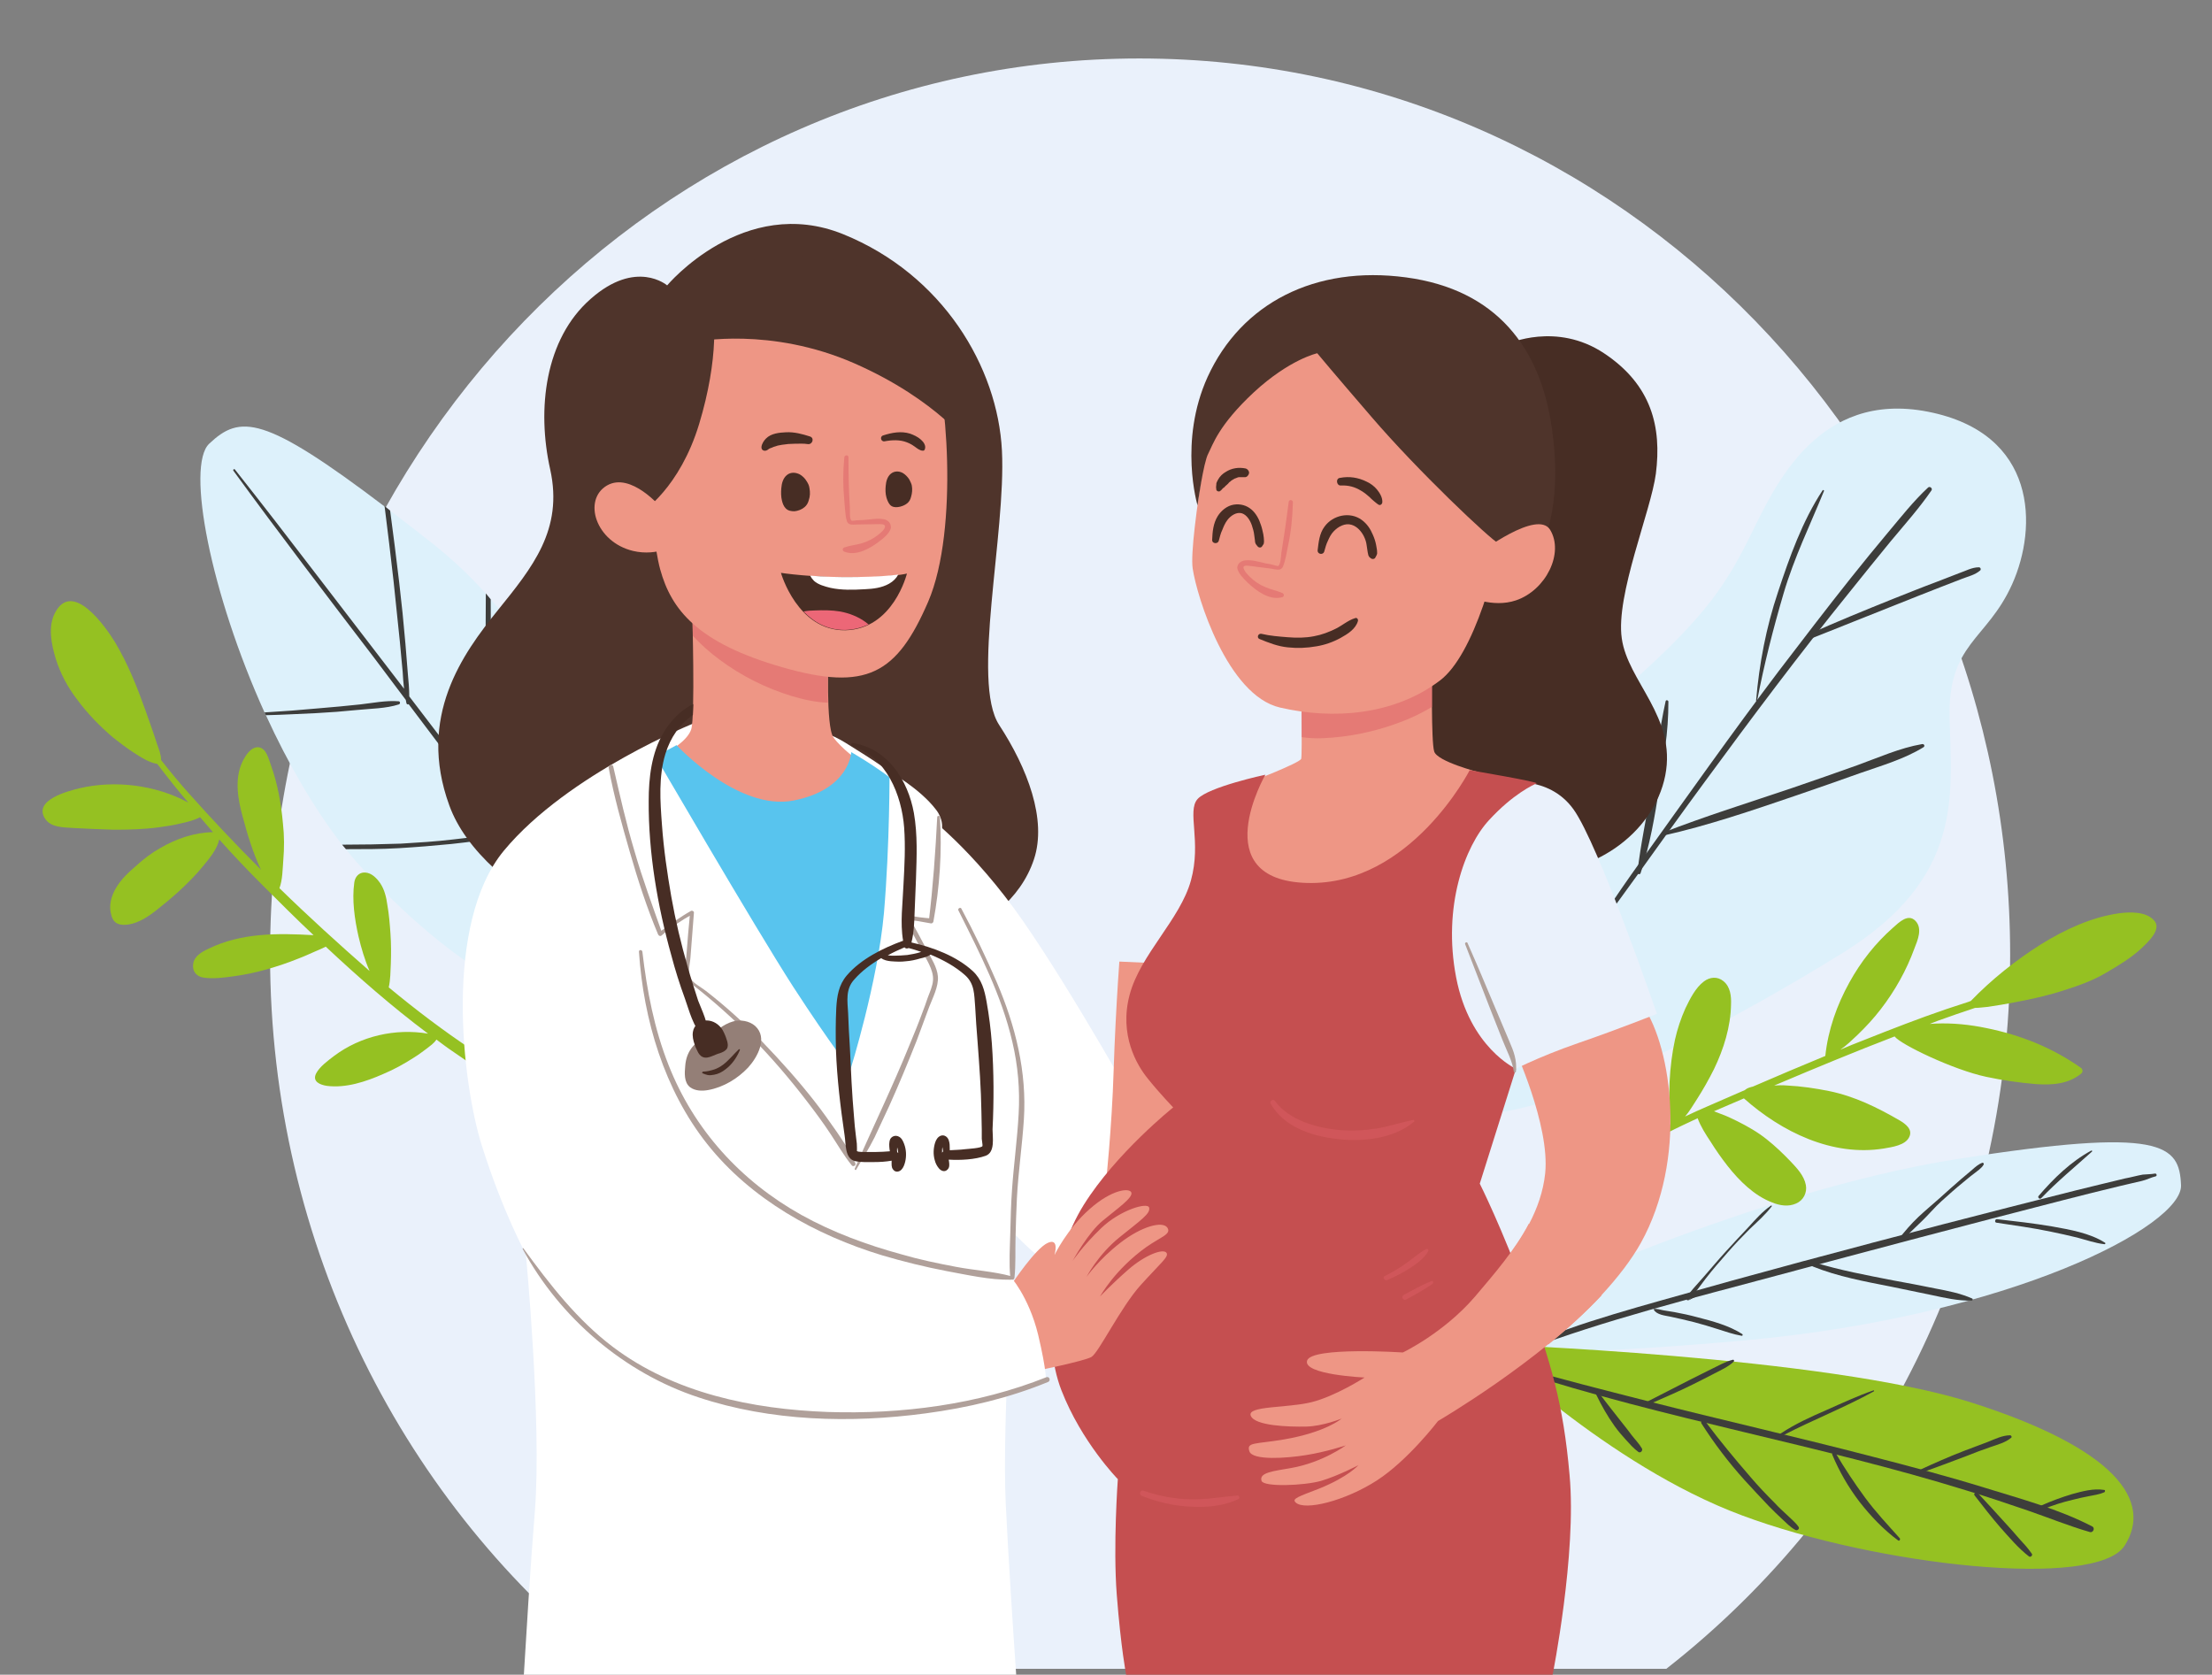<?xml version="1.0" encoding="utf-8"?>
<!-- Generator: Adobe Illustrator 26.0.3, SVG Export Plug-In . SVG Version: 6.00 Build 0)  -->
<svg version="1.1" id="Capa_1" xmlns="http://www.w3.org/2000/svg" xmlns:xlink="http://www.w3.org/1999/xlink" x="0px" y="0px"
	 viewBox="0 0 635.6 481.2" style="enable-background:new 0 0 635.6 481.2;" xml:space="preserve">
<rect x="0" y="0" width="635.6" height="481.2" fill="#808080" stroke="none"/>
<style type="text/css">
	.st0{fill:#EAF1FB;}
	.st1{clip-path:url(#SVGID_00000127011951040635210840000000930692474990845328_);fill:#DDF1FB;}
	.st2{clip-path:url(#SVGID_00000127011951040635210840000000930692474990845328_);fill:#95C122;}
	.st3{clip-path:url(#SVGID_00000127011951040635210840000000930692474990845328_);fill:#3D3D3B;}
	.st4{clip-path:url(#SVGID_00000127011951040635210840000000930692474990845328_);fill:#4F342B;}
	.st5{clip-path:url(#SVGID_00000127011951040635210840000000930692474990845328_);fill:#FFFFFF;}
	.st6{clip-path:url(#SVGID_00000127011951040635210840000000930692474990845328_);fill:#472D24;}
	.st7{clip-path:url(#SVGID_00000127011951040635210840000000930692474990845328_);fill:#EE9685;}
	.st8{opacity:0.49;fill:#DD5F65;}
	.st9{clip-path:url(#SVGID_00000003784120457851378150000006267056723223010725_);fill:#EE9685;}
	.st10{clip-path:url(#SVGID_00000003784120457851378150000006267056723223010725_);fill:#EAF1FB;}
	.st11{clip-path:url(#SVGID_00000003784120457851378150000006267056723223010725_);fill:#FFFFFF;}
	.st12{clip-path:url(#SVGID_00000155848034304289369290000013315759513126060705_);fill:#EE9685;}
	.st13{clip-path:url(#SVGID_00000155848034304289369290000013315759513126060705_);fill:#4F342B;}
	.st14{clip-path:url(#SVGID_00000155848034304289369290000013315759513126060705_);fill:#58C4EE;}
	.st15{clip-path:url(#SVGID_00000155848034304289369290000013315759513126060705_);fill:#C54F50;}
	.st16{clip-path:url(#SVGID_00000155848034304289369290000013315759513126060705_);fill:#FFFFFF;}
	.st17{clip-path:url(#SVGID_00000070811072169830694390000012097889425774223499_);fill:#472D24;}
	.st18{clip-path:url(#SVGID_00000070811072169830694390000012097889425774223499_);fill:#FFFFFF;}
	.st19{clip-path:url(#SVGID_00000070811072169830694390000012097889425774223499_);fill:#EC6777;}
	.st20{clip-path:url(#SVGID_00000168099006438288607480000013892839413361426354_);fill:#B0A09A;}
	.st21{clip-path:url(#SVGID_00000128487209037486077980000010536022429951479686_);fill:#B0A09A;}
	.st22{clip-path:url(#SVGID_00000128487209037486077980000010536022429951479686_);fill:#472D24;}
	.st23{clip-path:url(#SVGID_00000128487209037486077980000010536022429951479686_);fill:#947F77;}
	.st24{clip-path:url(#SVGID_00000128487209037486077980000010536022429951479686_);fill:#FFFFFF;}
</style>
<g id="Capa_1_00000030486944418244303330000009926319303808957836_">
	<path class="st0" d="M176.4,479.5h302.4c60.2-47.1,98.8-121.4,98.8-205.1c0-142.4-111.9-257.6-250.2-257.6S77.6,132.1,77.6,274.4
		C77.6,358.1,116.3,432.7,176.4,479.5z"/>
</g>
<g>
	<defs>
		<rect id="SVGID_1_" x="-200.3" y="-30.1" width="994.5" height="1537"/>
	</defs>
	<clipPath id="SVGID_00000142138155026928520080000015513048852716413324_">
		<use xlink:href="#SVGID_1_"  style="overflow:visible;"/>
	</clipPath>
	<path style="clip-path:url(#SVGID_00000142138155026928520080000015513048852716413324_);fill:#DDF1FB;" d="M435.2,374.7
		c0,0,68.3-32.4,127.3-41.7c59-9.3,63.7-4.1,64.2,7.5c0.6,11.6-48.6,37.6-125,44.6c-76.4,6.9-85.6,1.2-85.6,1.2L435.2,374.7z"/>
	<path style="clip-path:url(#SVGID_00000142138155026928520080000015513048852716413324_);fill:#95C122;" d="M426.5,386.2
		c0,0,98.4,3.5,140,16.8c41.7,13.3,52.1,28.4,44,41.1c-8.1,12.7-71.2,5.8-110-8.7C461.8,421,426.5,386.2,426.5,386.2"/>
	<path style="clip-path:url(#SVGID_00000142138155026928520080000015513048852716413324_);fill:#3D3D3B;" d="M437.9,388.1
		c23.5-8.9,48.1-15,72.3-21.5c27.6-7.4,55.1-14.7,82.8-21.8c5.5-1.4,11-2.8,16.5-4.1c2-0.5,4-0.9,6-1.4c1.3-0.3,2.6-1,3.9-1.3
		c0.5-0.1,0.3-0.9-0.2-0.8c-1.1,0.2-2.4,0.2-3.5,0.3c-1.7,0.3-3.4,0.8-5.1,1.1c-4.7,1.1-9.4,2.3-14,3.4c-12.8,3.2-25.6,6.5-38.4,9.8
		c-27,7-53.9,14.2-80.7,21.8c-4.6,1.3-9.2,2.6-13.8,4c-8.8,2.7-17.8,5.5-25.9,9.8C437.4,387.7,437.6,388.3,437.9,388.1"/>
	<path style="clip-path:url(#SVGID_00000142138155026928520080000015513048852716413324_);fill:#3D3D3B;" d="M436.3,394
		c42.3,13.8,86.4,21.1,128.9,34.3c5.9,1.8,11.9,3.8,17.7,5.8c5.8,2,11.7,4.4,17.6,6.1c0.9,0.3,1.6-1.1,0.7-1.6
		c-9.6-5-20.5-7.9-30.8-11.1c-10.7-3.3-21.6-6.2-32.5-9c-21.5-5.6-43.2-10.5-64.8-16c-12.2-3.1-24.4-6.2-36.6-9.7
		C435.8,392.6,435.5,393.8,436.3,394"/>
	<path style="clip-path:url(#SVGID_00000142138155026928520080000015513048852716413324_);fill:#3D3D3B;" d="M486.7,372.6
		c-0.4,0.2-0.8,0.4-1.2,0.6c-0.1,0.1,0,0.2,0.1,0.2c0.4-0.2,0.8-0.4,1.2-0.6C486.9,372.7,486.8,372.5,486.7,372.6"/>
	<path style="clip-path:url(#SVGID_00000142138155026928520080000015513048852716413324_);fill:#3D3D3B;" d="M485.8,373.2
		c-0.2,0.1-0.4,0.1-0.7,0.2c0.1,0,0.2-0.1,0.3-0.2c0.1-0.2,0.5-0.4,0.7-0.6c0.5-0.5,0.9-1.1,1.3-1.6c0.9-1.2,1.8-2.4,2.7-3.6
		c2-2.6,4.2-5.1,6.3-7.5c2-2.3,4.1-4.5,6.3-6.7c2.2-2.1,4.6-4.2,6.4-6.6c0.1-0.1-0.1-0.3-0.2-0.2c-2.5,1.7-4.5,4-6.5,6.2
		c-2.2,2.3-4.4,4.7-6.6,7.1c-2.1,2.3-4.1,4.7-6.2,7.1c-1,1.2-2.1,2.3-3.1,3.5c-0.7,0.9-1.8,1.9-1.8,3.2c0,0,0,0.1,0.1,0.1
		C485.2,373.6,485.5,373.6,485.8,373.2C485.9,373.2,485.8,373.2,485.8,373.2"/>
	<path style="clip-path:url(#SVGID_00000142138155026928520080000015513048852716413324_);fill:#3D3D3B;" d="M520.9,363.9
		c7.2,2.9,14.9,4.3,22.5,5.8c3.9,0.8,7.7,1.6,11.6,2.4c3.8,0.8,7.6,1.7,11.5,1.6c0.3,0,0.5-0.4,0.2-0.6c-3.4-1.5-7-2.2-10.7-2.9
		c-4-0.8-8-1.6-12-2.3c-7.6-1.5-15.3-2.9-22.7-5.2C520.5,362.4,520.2,363.6,520.9,363.9"/>
	<path style="clip-path:url(#SVGID_00000142138155026928520080000015513048852716413324_);fill:#3D3D3B;" d="M546.2,356.6
		c2-1.8,3.9-3.7,5.9-5.6c2-1.9,3.8-4.1,5.8-5.9c2-1.8,4-3.6,6.1-5.3c1-0.8,2-1.7,3.1-2.5c1-0.8,2.3-1.6,2.9-2.7
		c0.1-0.2-0.1-0.6-0.4-0.5c-1.1,0.4-2,1.2-2.9,2c-1.1,0.9-2.1,1.8-3.2,2.7c-2.1,1.8-4.2,3.7-6.2,5.5c-2,1.8-4.1,3.5-6.1,5.4
		c-2.1,2-3.9,4.1-5.7,6.4C545.2,356.4,545.8,357.1,546.2,356.6"/>
	<path style="clip-path:url(#SVGID_00000142138155026928520080000015513048852716413324_);fill:#3D3D3B;" d="M586.5,344.3
		c4.6-4.8,9.7-9,14.6-13.4c0.2-0.1,0-0.4-0.2-0.3c-5.9,3.2-10.8,8-15.1,13C585.4,344,586,344.7,586.5,344.3"/>
	<path style="clip-path:url(#SVGID_00000142138155026928520080000015513048852716413324_);fill:#3D3D3B;" d="M573.6,351.3
		c5.2,0.8,10.5,1.5,15.7,2.6c2.5,0.5,5.1,1.1,7.6,1.7c2.6,0.7,5.2,1.6,7.8,1.9c0.2,0,0.4-0.3,0.2-0.4c-4.3-2.8-10.2-3.8-15.2-4.7
		c-5.3-0.9-10.6-1.5-15.9-2.1C573.2,350.3,573.1,351.2,573.6,351.3"/>
	<path style="clip-path:url(#SVGID_00000142138155026928520080000015513048852716413324_);fill:#3D3D3B;" d="M475.2,376.3
		c0.8,1.5,3.3,1.7,4.7,2c2.3,0.5,4.6,1,6.9,1.6c2.3,0.6,4.6,1.3,6.8,2c2.2,0.7,4.5,1.5,6.8,1.9c0.3,0.1,0.5-0.3,0.2-0.5
		c-3.7-2.4-8.5-3.7-12.8-4.8c-2.2-0.6-4.5-1.1-6.7-1.5c-1-0.2-2.1-0.3-3.1-0.5c-0.9-0.2-1.9-0.5-2.9-0.4
		C475.2,376.1,475.2,376.2,475.2,376.3"/>
	<path style="clip-path:url(#SVGID_00000142138155026928520080000015513048852716413324_);fill:#3D3D3B;" d="M473.6,403.6
		c4.3-1.9,8.6-3.7,12.8-5.8c2.1-1,4.1-2.1,6.1-3.1c1.9-1,4.2-2,5.7-3.5c0.2-0.2,0-0.6-0.3-0.5c-2.1,0.5-4.3,1.8-6.2,2.7
		c-2.1,1-4.1,2.1-6.2,3.1c-4.2,2.1-8.3,4.3-12.5,6.4C472.6,403.1,473.1,403.8,473.6,403.6"/>
	<path style="clip-path:url(#SVGID_00000142138155026928520080000015513048852716413324_);fill:#3D3D3B;" d="M512.2,412.5
		c8.6-4.5,17.7-8,26.2-12.7c0.2-0.1,0.1-0.4-0.1-0.3c-4.6,1.6-9.1,3.7-13.6,5.7c-4.4,1.9-8.8,3.9-12.9,6.6
		C511.2,412,511.7,412.8,512.2,412.5"/>
	<path style="clip-path:url(#SVGID_00000142138155026928520080000015513048852716413324_);fill:#3D3D3B;" d="M551.7,423.3
		c4.5-1.6,9-3.3,13.5-5c2.2-0.9,4.4-1.7,6.7-2.5c2-0.7,4.4-1.3,6-2.7c0.3-0.2,0-0.7-0.3-0.7c-2.2,0-4.4,1.1-6.4,1.9
		c-2.3,0.9-4.6,1.7-6.9,2.6c-4.4,1.7-8.7,3.6-13,5.6C550.9,422.7,551.2,423.5,551.7,423.3"/>
	<path style="clip-path:url(#SVGID_00000142138155026928520080000015513048852716413324_);fill:#3D3D3B;" d="M587,433.7
		c2.8-1.2,5.7-2.1,8.7-2.8c1.5-0.4,3-0.7,4.5-1c1.5-0.3,3-0.5,4.4-1.1c0.3-0.1,0.4-0.7,0-0.7c-3-0.5-6.3,0.4-9.2,1.2
		c-3,0.9-6,2-8.9,3.3C585.9,432.9,586.3,434,587,433.7"/>
	<path style="clip-path:url(#SVGID_00000142138155026928520080000015513048852716413324_);fill:#3D3D3B;" d="M567.4,429.7
		c2.4,3.1,4.8,6.2,7.4,9.2c2.6,2.9,5.2,6,8.2,8.3c0.5,0.4,1.2-0.4,0.8-0.8c-1.1-1.6-2.3-2.9-3.6-4.3c-1.3-1.5-2.6-3-4-4.5
		c-2.6-2.9-5.3-5.8-7.9-8.6C567.9,428.4,566.9,429.2,567.4,429.7"/>
	<path style="clip-path:url(#SVGID_00000142138155026928520080000015513048852716413324_);fill:#3D3D3B;" d="M526.5,418
		c2,4.8,4.6,9.3,7.8,13.5c3.2,4.1,6.9,8,11.1,11.1c0.4,0.3,0.7-0.3,0.5-0.6c-3.4-3.8-6.9-7.5-10-11.7c-3-4.1-5.8-8.3-8.4-12.7
		C527.2,417,526.2,417.4,526.5,418"/>
	<path style="clip-path:url(#SVGID_00000142138155026928520080000015513048852716413324_);fill:#3D3D3B;" d="M488.9,409
		c3.7,5.8,7.8,11.2,12.4,16.3c2.3,2.5,4.6,5,7,7.5c1.2,1.2,2.4,2.4,3.7,3.6c1.2,1.1,2.4,2.4,3.9,3.2c0.5,0.3,1.3-0.3,0.9-0.9
		c-0.9-1.3-2.2-2.3-3.3-3.4c-1.2-1.1-2.4-2.2-3.5-3.4c-2.4-2.4-4.8-4.9-7-7.5c-4.5-5.2-8.9-10.5-13-16
		C489.4,407.8,488.5,408.4,488.9,409"/>
	<path style="clip-path:url(#SVGID_00000142138155026928520080000015513048852716413324_);fill:#3D3D3B;" d="M458.7,400.8
		c1.5,3.1,3.2,6.1,5.2,8.9c1,1.4,2.1,2.7,3.2,3.9c1.1,1.2,2.3,2.6,3.7,3.6c0.6,0.4,1.3-0.4,1-1c-0.8-1.4-2-2.6-3-3.9
		c-1-1.4-2.1-2.7-3.1-4c-2.1-2.7-4.2-5.3-6.2-8C459.2,399.7,458.4,400.2,458.7,400.8"/>
	<path style="clip-path:url(#SVGID_00000142138155026928520080000015513048852716413324_);fill:#DDF1FB;" d="M470.1,194.9
		c20.8-18.6,26.5-28.1,33.2-41.7s19.1-41.1,50.7-34.9c31.5,6.2,31.5,33.2,24.2,49.5c-7.3,16.3-18.6,16.9-18,38.8
		c0.6,22,3.9,45.6-30.4,67c-34.3,21.4-98.5,55.7-112,43.9C404.2,305.8,449.2,213.5,470.1,194.9"/>
	<path style="clip-path:url(#SVGID_00000142138155026928520080000015513048852716413324_);fill:#3D3D3B;" d="M449.9,279.4
		c6.7-9.1,13.5-18.1,20.1-27.3c6.6-9.2,13.1-18.3,19.8-27.4c13.5-18.4,27.2-36.7,41.6-54.5c3.9-4.9,7.9-9.8,11.9-14.7
		c4-4.8,8.2-9.5,11.7-14.6c0.4-0.6-0.5-1.3-1-0.8c-4.2,3.9-7.8,8.5-11.5,12.9c-3.6,4.3-7.2,8.7-10.7,13.1
		c-7,8.8-13.8,17.7-20.6,26.6c-13.6,18-26.6,36.4-39.7,54.7c-7.5,10.4-14.5,21.2-21.7,31.9C449.7,279.4,449.8,279.4,449.9,279.4"/>
	<path style="clip-path:url(#SVGID_00000142138155026928520080000015513048852716413324_);fill:#3D3D3B;" d="M504.9,201.3
		c2-10.4,4.6-20.6,7.6-30.8c3-10.2,7.6-19.6,11.6-29.4c0.1-0.3-0.3-0.4-0.4-0.2c-5.8,8.8-9.5,19.2-12.8,29.2
		c-3.4,10.1-5.4,20.6-6.3,31.2C504.5,201.5,504.8,201.6,504.9,201.3"/>
	<path style="clip-path:url(#SVGID_00000142138155026928520080000015513048852716413324_);fill:#3D3D3B;" d="M520.1,183.6
		c8.4-3.3,16.7-6.7,25.1-10c4.1-1.6,8.2-3.3,12.4-4.9c2.1-0.8,4.1-1.6,6.2-2.4c1.8-0.7,3.7-1.1,5.2-2.4c0.3-0.3,0.1-0.9-0.4-0.9
		c-2,0-3.9,1.1-5.7,1.7c-2.1,0.8-4.1,1.6-6.2,2.4c-4.3,1.6-8.5,3.3-12.8,5c-8.2,3.3-16.3,6.6-24.3,10.2
		C519,182.8,519.4,183.9,520.1,183.6"/>
	<path style="clip-path:url(#SVGID_00000142138155026928520080000015513048852716413324_);fill:#3D3D3B;" d="M477.9,240.1
		c12.9-2.9,25.5-7.2,38.1-11.5c6.2-2.1,12.4-4.3,18.6-6.5c6-2.1,12.6-4,18.1-7.4c0.5-0.3,0.2-1-0.4-0.9c-6.4,1.1-12.6,3.9-18.7,6.1
		c-6.2,2.2-12.4,4.4-18.6,6.5c-12.4,4.2-25,8.1-37.3,12.9C477.3,239.6,477.4,240.2,477.9,240.1"/>
	<path style="clip-path:url(#SVGID_00000142138155026928520080000015513048852716413324_);fill:#3D3D3B;" d="M471.4,250.9
		c2.7-8,4.1-16.4,5.4-24.7c0.6-3.9,1.2-7.7,1.7-11.6c0.6-4.4,0.9-8.6,0.9-13c0-0.4-0.7-0.6-0.8-0.1c-1.8,8.2-2.8,16.6-4.1,24.9
		c-1.3,8.1-3.1,16.2-4,24.3C470.5,251.3,471.3,251.3,471.4,250.9"/>
	<path style="clip-path:url(#SVGID_00000142138155026928520080000015513048852716413324_);fill:#95C122;" d="M618.9,264.4
		c-2.3-2.5-6.8-2.4-9.9-2c-8,1.1-15.7,4.7-22.5,8.9c-7.3,4.6-14.2,10.1-20.2,16.3c-0.3,0.1-0.5,0.2-0.8,0.3c0,0,0,0,0,0
		c-2.1,0.7-4.3,1.4-6.4,2.1c-7.9,2.7-15.6,5.7-23.4,8.8c-2.3,0.9-4.6,1.8-6.9,2.8c1.8-1.2,3.3-2.7,4.9-4.2c2.4-2.3,4.7-4.8,6.7-7.4
		c4.1-5.3,7.4-11.2,9.7-17.5c0.9-2.3,2.4-5.7,0.3-7.9c-2.1-2.2-4.7,0.4-6.4,1.9c-5.1,4.5-9.3,9.8-12.6,15.8
		c-3.6,6.5-6.1,13.6-6.9,21c0,0,0,0.1,0,0.1c-7,2.9-13.9,5.8-20.8,8.8c-0.8,0.2-1.6,0.4-2.2,0.9c0,0-0.1,0.1-0.1,0.1
		c-3.6,1.6-7.2,3.1-10.8,4.7c-2.1,0.9-4.3,1.9-6.4,2.9c1.3-1.5,2.3-3.3,3.3-4.8c1.8-2.8,3.5-5.8,5-8.8c2.8-5.8,4.8-12.2,4.9-18.6
		c0.1-2.4-0.2-5.1-2.2-6.7c-1.7-1.4-3.9-1.2-5.6,0.1c-2.4,1.8-4,5-5.3,7.7c-1.3,2.9-2.3,5.9-3,9c-1.7,7.8-2,16.3-1.3,24.3
		c-0.4,0.2-0.7,0.4-1.1,0.6c-3.6,1.9-7.4,4.2-10.1,7.3c-0.2,0.2,0,0.5,0.3,0.4c3.3-1.8,6.4-3.9,9.8-5.7c2.9-1.5,5.9-2.9,8.9-4.3
		c0.9,2.4,2.3,4.6,3.7,6.7c1.5,2.4,3.1,4.7,4.9,7c3.4,4.3,7.6,8.5,12.8,10.5c2.2,0.9,4.7,1.3,6.9,0.3c2.1-0.9,3.2-3.1,2.8-5.3
		c-0.5-2.7-2.6-4.9-4.4-6.8c-2.1-2.2-4.4-4.4-6.8-6.3c-2.6-2.1-5.6-3.8-8.6-5.3c-1.6-0.8-3.1-1.5-4.8-2.1c-0.6-0.2-1.2-0.5-1.8-0.7
		c2.9-1.2,5.7-2.5,8.6-3.7c10.8,9.6,25.4,16.8,40.2,14.4c2.3-0.4,6.2-0.9,7.3-3.3c1.1-2.2-1.1-3.8-2.8-4.8
		c-6.4-3.7-12.9-6.9-20.2-8.4c-4-0.8-8-1.4-12.1-1.6c-1.2-0.1-2.4-0.1-3.7,0c0.4-0.2,0.8-0.3,1.2-0.5c10.6-4.5,22.7-9.5,33.4-13.6
		c1.7,2.3,16.9,9.6,26.3,11.6c4.7,1,9.5,1.7,14.4,2.1c4.6,0.3,9.3,0,13-3.1c0.5-0.5,0.3-1.3-0.2-1.6c-8.2-5.8-17.3-9.4-27.1-11.4
		c-4.8-1-9.7-1.5-14.6-1.3c-0.5,0-1.1,0.1-1.7,0.1c0.8-0.3,1.6-0.6,2.3-0.9c3.6-1.3,7.1-2.5,10.7-3.7c1.2,0,2.4-0.2,3.7-0.3
		c2.6-0.4,5.2-0.8,7.7-1.3c4.7-0.9,9.4-1.9,14-3.4c4.1-1.3,8.4-2.8,12.1-5c3.6-2.1,7.3-4.3,10.3-7.1
		C617.4,270.5,621.3,266.9,618.9,264.4"/>
	<path style="clip-path:url(#SVGID_00000142138155026928520080000015513048852716413324_);fill:#DDF1FB;" d="M172.6,251.8l-3.3,15.8
		l-0.5,2.4l-4.5,21.8c0,0-28.4-6.7-61.1-43.3c-1.3-1.4-2.6-3-3.8-4.5c-0.4-0.4-0.7-0.9-1.1-1.3c-8.3-10.7-15.7-23.7-21.8-37
		l-0.4-0.8c-15.6-34.4-22.7-71-16-77.4c8.9-8.4,15.7-8.3,50.5,18.1l1.6,1.2c3.7,2.8,7.7,5.9,12,9.3c5.8,4.6,11,9.5,15.5,14.6
		l1.5,1.7C171.2,207.9,172.6,251.8,172.6,251.8"/>
	<path style="clip-path:url(#SVGID_00000142138155026928520080000015513048852716413324_);fill:#3D3D3B;" d="M110.5,145.4
		c0.9,7.2,1.8,14.5,2.6,21.7c0.6,5.7,1.2,11.5,1.8,17.3c0.3,2.9,0.5,5.8,0.8,8.6c0.1,1.6,0.2,3.3,0.4,4.9
		c-8.4-10.9-16.7-21.8-25.1-32.7c-7.8-10.2-15.6-20.3-23.5-30.3c-0.2-0.3-0.7,0.1-0.4,0.4c13.2,18.1,26.8,35.9,40.4,53.7
		c3,4,6.1,8.1,9.1,12.1c0.1,0.3,0.1,0.7,0.2,1c0.1,0.3,0.5,0.4,0.6,0.2c10.3,13.6,20.5,27.2,30.7,40.8c3.8,5,7.6,10,11.3,15
		c3.1,4,6.1,8.1,9.4,12c0.9,1,1.8,2,2.7,2.9c0.4,0.4,1.1,0,0.8-0.5c-1-1.6-2-3.2-3-4.8c-5.1-7.7-11.2-14.8-16.7-22.1
		c-6.9-9-13.9-17.9-20.8-26.9c-4.7-6.2-9.5-12.4-14.2-18.6c0-2.1-0.2-4.3-0.4-6.4c-0.2-2.9-0.5-5.8-0.7-8.7
		c-0.5-5.9-1.1-11.8-1.8-17.7c-0.8-6.9-1.7-13.8-2.6-20.6L110.5,145.4z"/>
	<path style="clip-path:url(#SVGID_00000142138155026928520080000015513048852716413324_);fill:#3D3D3B;" d="M141,172.2
		c0.1,6.9-0.1,13.8-0.4,20.7c-0.5,10.4-0.7,20.9-2.2,31.2c0,0.3-0.5,0.3-0.5,0c0.3-10.5,1.3-20.8,1.5-31.3
		c0.1-7.4,0.2-14.9,0.2-22.3L141,172.2z"/>
	<path style="clip-path:url(#SVGID_00000142138155026928520080000015513048852716413324_);fill:#3D3D3B;" d="M76.4,205.5
		c4.8-0.1,9.7-0.4,14.5-0.6c3.9-0.2,7.8-0.5,11.7-0.9c3.9-0.4,8.3-0.4,12-1.6c0.4-0.1,0.5-0.8,0-0.9c-3.7-0.3-7.5,0.5-11.1,0.9
		c-3.9,0.4-7.8,0.8-11.7,1.1c-5.3,0.5-10.6,0.9-15.8,1.2L76.4,205.5z"/>
	<path style="clip-path:url(#SVGID_00000142138155026928520080000015513048852716413324_);fill:#3D3D3B;" d="M145.3,240
		c-5.1,1.4-10.4,1.9-15.6,2.5c-5,0.5-10,0.9-15,1.2c-5.1,0.3-10.2,0.3-15.3,0.3c-0.4-0.4-0.7-0.9-1.1-1.3c5.6,0,11.3-0.1,16.9-0.3
		c5-0.3,10-0.6,15-1.2c5-0.5,10-1.4,15-1.7C145.6,239.4,145.7,239.9,145.3,240"/>
	<path style="clip-path:url(#SVGID_00000142138155026928520080000015513048852716413324_);fill:#95C122;" d="M166,319.1
		c-4.9-3.2-10.2-5.6-15.4-8.4c-5.1-2.8-10.1-5.9-15-9.1c-8.3-5.5-16.3-11.6-23.9-17.9c0.5-2.2,0.5-4.6,0.6-6.8
		c0.1-2.9,0.1-5.7-0.1-8.6c-0.2-2.8-0.4-5.5-0.9-8.3c-0.3-2.2-0.8-4.4-2.1-6.3c-1-1.4-2.4-2.9-4.3-3c-1.8-0.1-2.9,1.3-3.1,2.9
		c-0.7,5,0.1,10.5,1.2,15.4c0.8,3.4,1.8,6.8,3.2,10c-8.8-7.7-17.5-15.6-25.9-23.8c0.9-2.4,0.9-5.5,1.1-8c0.3-3.5,0.3-7.1-0.1-10.6
		c-0.5-5.6-1.5-11.3-3.4-16.6c-0.7-1.8-1.3-5.1-3.7-5.3c-2.2-0.1-3.8,2.6-4.6,4.3c-2.3,5-1.2,10.9,0.2,15.9c1.3,4.9,2.9,10.2,5.2,15
		c-7.1-7.1-14-14.4-20.6-21.8c-2.8-3.1-5.5-6.4-8.1-9.7c0-1.6-0.7-3.3-1.2-4.7c-1-3.2-2.2-6.4-3.3-9.6c-2.4-6.7-5-13.3-8.7-19.5
		c-2.8-4.6-12.3-18.1-17.3-8.5c-2.1,4-1,9.1,0.2,13.1c1.3,4.2,3.4,8.2,6.1,11.7c3,4.1,6.6,7.8,10.5,11.1c1.9,1.5,3.9,3,5.9,4.3
		c2,1.3,4.3,2.8,6.7,3.2c2.9,3.8,5.8,7.5,8.9,11.1c-9.4-5.1-21.1-6.5-31.3-4.1c-3.3,0.8-13.4,3.4-9.8,8.8c1.7,2.5,5.2,2.4,7.9,2.6
		c3.9,0.2,7.9,0.4,11.8,0.5c4.3,0,8.7-0.1,13-0.7c2.1-0.3,4.2-0.6,6.2-1.1c1.9-0.4,3.9-0.9,5.6-1.8c1.2,1.4,2.5,2.9,3.7,4.3
		c-5.4,0.1-10.6,1.9-15.2,4.6c-2.5,1.4-4.7,3.1-6.8,5c-2.2,1.9-4.4,3.9-5.9,6.5c-1.4,2.4-2.1,5.1-1.3,7.8c0.7,2.6,2.6,3,5.1,2.6
		c2.8-0.5,5.3-2.1,7.5-3.8c2.3-1.8,4.6-3.7,6.8-5.7c2.5-2.3,4.9-4.7,7-7.3c1.8-2.2,4-4.8,4.6-7.6c4,4.5,8.1,8.8,12.4,13.1
		c4.8,4.8,9.7,9.7,14.7,14.4c-10.3-0.6-20.8-0.7-30.2,3.9c-1.9,0.9-4.1,2.1-4.4,4.4c-0.3,2.1,1,3.6,3,3.9c2.8,0.4,5.9,0,8.7-0.4
		c3-0.4,5.9-1,8.8-1.8c3.3-0.9,6.6-2,9.8-3.3c1.6-0.6,3.1-1.3,4.7-2c1-0.4,2.1-0.9,3.1-1.4c9.4,8.8,19.1,17.3,29.4,25
		c-9.4-1.6-19.4,0.7-27,6.4c-1.7,1.3-4.2,3.1-5.2,5.1c-1.1,2.3,1.2,3.2,3.1,3.5c5.5,0.7,11.2-1.2,16.2-3.4c3.1-1.3,6-2.9,8.8-4.7
		c1.3-0.8,2.5-1.7,3.7-2.6c1-0.8,2.1-1.5,2.8-2.6c1.5,1.1,2.9,2.2,4.4,3.2c5.5,3.9,11.3,7.5,17.2,10.8c5.8,3.2,11.7,6.5,18.2,8
		C166.3,320.9,166.9,319.7,166,319.1"/>
	<path style="clip-path:url(#SVGID_00000142138155026928520080000015513048852716413324_);fill:#4F342B;" d="M129.1,231.4
		c-9.3-25.5,3.9-43.6,13.9-56c10-12.4,18.9-23.2,15.1-40.5c-3.9-17.4-1.5-37.5,11.6-49c13.1-11.6,22-3.9,22-3.9s22-26.3,50.6-14.7
		c28.6,11.6,44.4,38.2,45.6,62.2c1.2,23.9-8.9,66.4-0.8,78.8c8.1,12.4,13.8,27.2,10,38.6c-7.7,23.2-41.3,30.8-66.4,31.7
		C183.5,280.1,138.3,256.9,129.1,231.4"/>
	<path style="clip-path:url(#SVGID_00000142138155026928520080000015513048852716413324_);fill:#FFFFFF;" d="M265.6,233.7
		c0,0,13.9,10.1,28.4,31c14.5,20.9,33,54.2,33,54.2s-4.1,35.9-8.4,44c-4.3,8.1-8.7,6.4-8.7,6.4s-13.9-7.8-24.3-21.7
		C275.1,333.6,265.6,233.7,265.6,233.7"/>
	<path style="clip-path:url(#SVGID_00000142138155026928520080000015513048852716413324_);fill:#472D24;" d="M433.3,98.8
		c0,0,13.9-6.4,27.6,2.7c13.7,9.1,16.6,21.2,14.9,34.6c-1.4,10.7-11.6,34.9-9.8,47.3c1.7,12.4,15.8,22.6,12.5,39.4
		c-3.3,16.8-21.6,29.7-40.5,27.6c-18.9-2.1-41.7-18.5-42.3-44.8C395.1,179.3,433.3,98.8,433.3,98.8"/>
	<path style="clip-path:url(#SVGID_00000142138155026928520080000015513048852716413324_);fill:#EE9685;" d="M373.9,195.1
		c0,0,0.3,21.7,0,22.9c-0.3,1.2-14.7,6.7-14.7,6.7s-10.5,27.9,7.7,32.8c18.2,4.9,41.5-12.1,46.7-17.6c5.2-5.5,11.4-18,11.4-18
		s-12.1-3.1-12.9-6c-0.9-2.9-0.6-22.9-0.6-22.9L373.9,195.1z"/>
</g>
<path class="st8" d="M374,211.8c2,0.3,4.1,0.4,6.2,0.3c7.4-0.3,15-1.9,21.9-4.5c3.3-1.2,6.4-2.7,9.4-4.5c0-5.2,0-10,0-10l-37.6,2
	C373.9,195.1,374,205,374,211.8"/>
<g>
	<defs>
		<rect id="SVGID_00000072281652768752881800000008159920735639312530_" x="-200.3" y="-30.1" width="994.5" height="1537"/>
	</defs>
	<clipPath id="SVGID_00000126305153700101766780000000199562552563629240_">
		<use xlink:href="#SVGID_00000072281652768752881800000008159920735639312530_"  style="overflow:visible;"/>
	</clipPath>
	<path style="clip-path:url(#SVGID_00000126305153700101766780000000199562552563629240_);fill:#EE9685;" d="M322,271.3
		c0,0-1.4,17.4-2,36.2c-0.5,16.6-2.3,33.3-2.3,33.3s19.7-10.7,25.5-19.7c5.8-9,9.3-18.2,7.2-26.6c-2-8.4-12.2-26.9-15.4-27.5
		C331.9,266.4,322,271.3,322,271.3"/>
	<path style="clip-path:url(#SVGID_00000126305153700101766780000000199562552563629240_);fill:#EE9685;" d="M472.1,289
		c-6.9-10.2-37.1,11.9-37.1,11.9s10.4,22.3,9,36.2c-1.1,10.5-6.9,19.5-13.6,27.7c1.1,1.3,2.3,2.6,3.3,3.9
		c4.3,5.5,7.9,11.4,11.2,17.6c10.9-8.8,21.2-19.5,26.6-29.2C484.8,333.1,480.5,301.3,472.1,289"/>
	<path style="clip-path:url(#SVGID_00000126305153700101766780000000199562552563629240_);fill:#EAF1FB;" d="M348.1,228.2
		c0,0-10.1,1.2-19.1,15.9c-9,14.8-9.3,32.1-9.3,32.1l26.6,1.2c0,0,5.2-25.5,5.2-34.5C351.6,233.9,348.1,228.2,348.1,228.2"/>
	<path style="clip-path:url(#SVGID_00000126305153700101766780000000199562552563629240_);fill:#EAF1FB;" d="M432.1,225
		c0,0,12.7-2.6,20,7.5s24,58.8,24,58.8s-10.7,4.3-22.6,8.4c-11.9,4.1-20,8.4-20,8.4s-23.5-15.3-24.9-35.6
		C407.2,252.2,428.6,224.7,432.1,225"/>
	<path style="clip-path:url(#SVGID_00000126305153700101766780000000199562552563629240_);fill:#FFFFFF;" d="M153.7,434.1
		c-1.3,15.8-2.5,36-3.3,49.1c3.9-0.1,7.8-0.2,11.7-0.2c6.1,0,12.1-0.1,18.2-0.1c21.5,0,43-0.1,64.5-0.1c10.7,0,21.4,0,32,0
		c5.1,0,10.2,0,15.3,0c-1-14.4-2.4-35.8-3.1-50.6c-1.2-24,2.7-77.7,2.7-77.7s7.9-36.6-5.4-69.3c-9.7-23.8-11.7-42.7-23.9-57.2
		c-4.6-5.5-11.7-9.7-19.5-14.6c-15.8-9.8-43-5.8-43-5.8s-36.6,14.5-55.1,36.8c-17.4,21-12,66.7-6.4,84.6
		c6.1,19.4,12.7,31.3,12.7,31.3S155.7,408.6,153.7,434.1"/>
	<path style="clip-path:url(#SVGID_00000126305153700101766780000000199562552563629240_);fill:#EE9685;" d="M198.9,175.7
		c0,0,0.9,30.4-0.3,33.9c-1.2,3.5-6.7,6.4-6.7,6.4s19.4,20.3,36.8,15.9c17.4-4.3,18-13.3,18-13.3s-4.9-3.5-7.2-6.7
		c-2.3-3.2-1.4-24-1.4-24L198.9,175.7z"/>
</g>
<path class="st8" d="M206.7,189.5c6.3,4.7,13.3,8.2,20.8,10.5c3.4,1,6.9,1.8,10.4,1.9c-0.2-6.6,0.1-14,0.1-14l-39.1-12.2
	c0,0,0.1,2.9,0.2,7C201.4,185.2,204,187.5,206.7,189.5"/>
<g>
	<defs>
		<rect id="SVGID_00000005972465610827839680000000991521748752347524_" x="-200.3" y="-30.1" width="994.5" height="1537"/>
	</defs>
	<clipPath id="SVGID_00000036964749347258544320000000102476860982392230_">
		<use xlink:href="#SVGID_00000005972465610827839680000000991521748752347524_"  style="overflow:visible;"/>
	</clipPath>
	<path style="clip-path:url(#SVGID_00000036964749347258544320000000102476860982392230_);fill:#EE9685;" d="M182.7,102.5
		c0,0,3.8,49.5,7,61.1c3.2,11.6,10.7,21.1,35,28.1c24.3,7,33,2,42-18.8c9-20.9,5.2-63.1,0.9-71.8c-4.3-8.7-44.3-19.1-59.4-13.9
		C193.2,92.3,182.7,102.5,182.7,102.5"/>
	<path style="clip-path:url(#SVGID_00000036964749347258544320000000102476860982392230_);fill:#EE9685;" d="M349.8,110.6
		c0,0-8.3,44.1-7.1,52.7c1.2,8.2,10,36.5,25.1,40c15.1,3.5,32.7,2.3,46-7.8c9.6-7.3,16.8-32.7,19.7-51.8c2.9-19.1-41.4-55-55.6-52.4
		C363.7,93.8,350.7,107.1,349.8,110.6"/>
	<path style="clip-path:url(#SVGID_00000036964749347258544320000000102476860982392230_);fill:#4F342B;" d="M184.5,147.1
		c0,0,10.8-6.8,16.4-25.3c5.6-18.5,5-32.8,2.5-36.3c-2.5-3.5-20.9-1.9-28.6,10.2c-7.7,12.2-3.7,37.3-0.5,43.8
		C177.5,146.1,184.5,147.1,184.5,147.1"/>
	<path style="clip-path:url(#SVGID_00000036964749347258544320000000102476860982392230_);fill:#EE9685;" d="M190,145.9
		c0,0-8.7-10.4-15.6-6.4c-7,4.1-3.3,16.2,7.5,18.8c7.2,1.7,12.7-2,12.7-2L190,145.9z"/>
	<path style="clip-path:url(#SVGID_00000036964749347258544320000000102476860982392230_);fill:#4F342B;" d="M199.9,98.2
		c0,0,21.4-4.4,45.6,6.2c24.1,10.6,33.6,24.1,33.6,24.1s-3.7-31.7-17.8-44.2c-14.1-12.5-44-14.1-55.2-5.2
		c-8.3,6.6-12.4,18.3-12.4,18.3L199.9,98.2z"/>
	<path style="clip-path:url(#SVGID_00000036964749347258544320000000102476860982392230_);fill:#4F342B;" d="M378.5,101.5
		c0,0-7.9,1.7-18.2,11.2c-10.2,9.5-11.8,15.1-13.1,17.6c-1.4,2.5-3.1,14.9-3.1,14.9s-5.5-18.4,2.9-36.9c9.7-21.2,30.9-32.1,57-28.6
		c26.1,3.5,38.6,20.3,41.9,43.2c3.5,24.3-3.5,34.9-3.5,34.9s-8.9-0.2-11.6-1.5c-2.7-1.4-23.4-21-36.7-36.5
		C382.8,106.7,378.5,101.5,378.5,101.5"/>
	<path style="clip-path:url(#SVGID_00000036964749347258544320000000102476860982392230_);fill:#EE9685;" d="M425.1,158.9
		c0,0,16.6-12.6,20.3-6.7c4.1,6.7-1.2,17.4-9.8,20.3c-6.8,2.3-13.9-1.2-13.9-1.2L425.1,158.9z"/>
	<path style="clip-path:url(#SVGID_00000036964749347258544320000000102476860982392230_);fill:#58C4EE;" d="M183.2,220.2l11.2-6.1
		c0,0,17.7,19.1,33.7,15.9c16.1-3.2,16.5-13.9,16.5-13.9s12.7,7.4,14,10.3c1.3,2.9,0.4,47.7-4.1,61.9c-4.5,14.2-9,28.6-12.1,27.3
		C239.2,314.3,183.2,220.2,183.2,220.2"/>
	<path style="clip-path:url(#SVGID_00000036964749347258544320000000102476860982392230_);fill:#C54F50;" d="M363.6,222.6
		c0,0-16.4,3.5-19.5,7c-3.1,3.5,1.2,12.2-1.9,23.4c-3.1,11.2-14.5,21.2-17.6,32.8c-3.1,11.6,2.1,20.3,5.2,24.1
		c3.1,3.9,7.3,8.3,7.3,8.3s-16.4,13.1-25.7,28c-9.3,14.9-12.2,38.4-6.4,53.3c5.8,14.9,16.2,25.5,16.2,25.5s-1.4,19.2-0.3,33.3
		c1.2,15.4,2.7,23,2.7,23l122.5,0.1c0,0,7-35,4.9-57.6c-1.8-20.5-5.3-32.1-12.3-51.5c-7-19.3-13.5-32.2-13.5-32.2l10.4-33
		c0,0-13.3-6-17.2-26.3c-3.9-20.3,2.5-37.7,9.5-45.2c6.9-7.5,12.7-10.1,13.6-10.5c1-0.4-19.2-3.8-19.2-3.8s-17,33.2-46.7,32.4
		C346.1,252.9,363.6,222.6,363.6,222.6"/>
	<path style="clip-path:url(#SVGID_00000036964749347258544320000000102476860982392230_);fill:#EE9685;" d="M297.2,394
		c0,0,14.3-2.9,16.4-4.1c2.1-1.2,8.4-14.3,14.2-20.7c5.8-6.4,8.1-8.1,7.4-9.2c-0.9-1.4-6.2,0.6-11,4.8c-4.8,4.2-8.1,7.7-8.1,7.7
		s4.2-7.7,13.3-14.2c4.3-3,7.3-3.7,6-5.6c-1.4-1.9-7.3-0.4-13.5,4.4c-6.2,4.8-9.7,9.8-9.7,9.8s3.3-6.4,9.5-11.4
		c6.2-5,8.9-6.8,8.5-8.5c-0.4-1.7-8.4,0.7-13.8,5.9c-5.4,5.2-8.2,9.4-8.2,9.4s4.5-8.2,8.7-11.6c4.1-3.4,8.6-6.5,8.2-8
		c-0.4-1.5-5.6-1-12,4.7c-6.5,5.7-10.1,13.2-10.1,13.2s1.5-5-1.9-3.5c-3.5,1.5-10.2,11.6-10.2,11.6s2.5,8.3,4.4,14.7
		C297.2,390,297.2,394,297.2,394"/>
	<path style="clip-path:url(#SVGID_00000036964749347258544320000000102476860982392230_);fill:#FFFFFF;" d="M187.4,215.7
		c0,0,29.3,50.4,40.5,67.8c11.3,17.4,16.5,23.7,16.5,23.7s7.8-24.9,9.6-44.9c1.7-20,1.6-40.6,1.6-40.6s8.8,4.9,13.4,11
		c2,2.6,1.7,5,1.7,5s0.9,24.6-0.9,26.1c-1.7,1.4-11.3-0.6-11.3-0.6s12.5,12.5,11.6,15.4c-0.9,2.9-19.4,53.9-23.2,56.5
		c-3.8,2.6-15.6-21.7-28.1-34.5c-12.5-12.7-22.9-18.2-22.6-19.7c0.3-1.4,4.1-19.1,1.7-19.1c-2.3,0-7.2,7.8-9.3,6.9
		c-2-0.9-20.6-41.7-17.7-45.2C174,220,185,214.8,187.4,215.7"/>
	<path style="clip-path:url(#SVGID_00000036964749347258544320000000102476860982392230_);fill:#EE9685;" d="M448.9,360.5
		c-3.1-3-6.2-6.1-9.6-8.9c-4,7.6-10,14.5-15.6,21.1c-9,10.4-20.6,15.9-20.6,15.9s-26.1-1.7-27.5,2.3c-1.4,4.1,16.5,4.9,16.5,4.9
		s-8.4,5.4-15.3,7.1c-6.9,1.7-18.6,1-17.4,3.9c1.2,2.9,10.9,3.2,15.9,3.1c4.8-0.1,10.2-2.3,10.2-2.3s-4.4,3.9-16.6,6
		c-8.3,1.4-10.8,0.7-9.9,3.4c0.9,2.7,10.7,2,16.2,1.1c5.8-0.9,11.5-2.8,11.5-2.8s-6.6,4.9-15.7,6.5c-5.1,0.9-9.3,1.3-8.5,3.7
		c0.6,1.8,12.1,1.4,17.1,0c5-1.5,10.7-4.5,10.7-4.5s-2.8,3.3-11.2,6.7c-5.9,2.3-8,2.9-6.8,4c2.6,2.5,14.3-0.5,23.3-6.3
		c9-5.8,17.6-17.1,17.6-17.1s29-16.9,47-36.1C456.6,368.2,452.8,364.3,448.9,360.5"/>
</g>
<path class="st8" d="M254,149.2c-1.8-0.4-4,0.1-5.8,0.2c-0.7,0-1.3,0.1-2,0.1c-0.3,0-1.3,0.2-1.5,0.1c-0.7-0.5-0.4-3-0.5-3.8
	c-0.3-4.8-0.4-9.6-0.4-14.4c0-0.8-1.1-0.7-1.2,0c-0.4,4.2-0.4,8.2,0,12.4c0.2,1.9,0.2,4,0.7,5.8c0.4,1.5,1.9,1.1,3.2,1.1
	c2,0,4-0.1,6.1-0.1c0.9,0,2.2,0,1.5,1.3c-0.4,0.7-1.2,1.3-1.8,1.8c-1.4,1.1-3,1.9-4.7,2.4c-1.7,0.5-3.3,0.6-5,1.2
	c-0.6,0.2-0.6,1,0,1.2c3.4,1.4,7.4-0.9,10-2.9c1.2-0.9,3-2.3,3.4-3.9C256.1,150.3,255.1,149.4,254,149.2"/>
<g>
	<defs>
		<rect id="SVGID_00000064337475867157242340000010093780033249584014_" x="-200.3" y="-30.1" width="994.5" height="1537"/>
	</defs>
	<clipPath id="SVGID_00000012439725244327820510000008016752591728444095_">
		<use xlink:href="#SVGID_00000064337475867157242340000010093780033249584014_"  style="overflow:visible;"/>
	</clipPath>
	<path style="clip-path:url(#SVGID_00000012439725244327820510000008016752591728444095_);fill:#472D24;" d="M261.3,137.8
		c-0.5-0.8-1.2-1.5-1.9-1.9c-1.1-0.6-2.4-0.6-3.4,0.2c-1,0.8-1.4,2.2-1.5,3.5c-0.1,1.1-0.1,2.2,0.2,3.3c0.2,0.7,0.5,1.5,1,2.1
		c0.6,0.7,1.5,0.8,2.3,0.7c0.9-0.1,2-0.5,2.7-1.1c0.6-0.5,0.9-1.1,1.1-1.9c0.3-1,0.4-2.1,0.2-3.2C261.9,139,261.6,138.4,261.3,137.8
		"/>
	<path style="clip-path:url(#SVGID_00000012439725244327820510000008016752591728444095_);fill:#472D24;" d="M231.8,138.3
		c-0.5-0.9-1.3-1.6-2-2c-1.2-0.6-2.6-0.7-3.7,0.2c-1.1,0.9-1.5,2.4-1.6,3.8c-0.1,1.2-0.1,2.4,0.2,3.6c0.2,0.8,0.5,1.6,1.1,2.2
		c0.7,0.7,1.6,0.8,2.5,0.8c1-0.1,2.1-0.5,2.9-1.2c0.6-0.5,1-1.2,1.2-2c0.4-1.1,0.4-2.3,0.2-3.4C232.5,139.5,232.2,138.9,231.8,138.3
		"/>
	<path style="clip-path:url(#SVGID_00000012439725244327820510000008016752591728444095_);fill:#472D24;" d="M232.7,125.4
		c-2.2-0.7-4.4-1.3-6.8-1.2c-2,0.1-4.3,0.3-5.8,1.8c-0.6,0.6-1.2,1.5-1.3,2.4c-0.1,1,0.9,1.4,1.7,0.9c0.3-0.2,0.5-0.4,0.8-0.5
		c0.3-0.1,0.6-0.2,1-0.4c0.8-0.3,1.6-0.5,2.4-0.6c1.2-0.2,2.4-0.3,3.6-0.3c1.3,0,2.6-0.1,3.8,0.1
		C233.5,127.8,234.1,125.8,232.7,125.4"/>
	<path style="clip-path:url(#SVGID_00000012439725244327820510000008016752591728444095_);fill:#472D24;" d="M254.2,126.8
		c2.1-0.4,4.4-0.5,6.4,0.3c0.8,0.3,1.5,0.7,2.2,1.2c0.7,0.5,1.5,1.2,2.4,1.2c0.2,0,0.4-0.1,0.5-0.3c0.5-1.1-0.3-2.2-1.1-2.9
		c-0.9-0.8-2-1.3-3.1-1.7c-2.6-0.8-5.2-0.3-7.7,0.5C252.7,125.4,253.1,127,254.2,126.8"/>
	<path style="clip-path:url(#SVGID_00000012439725244327820510000008016752591728444095_);fill:#472D24;" d="M224.4,164.6
		c0,0,9,1.4,21.8,1.3c10.8-0.1,14.4-1.1,14.4-1.1s-3.9,16-17.7,16.3C229.1,181.3,224.4,164.6,224.4,164.6"/>
	<path style="clip-path:url(#SVGID_00000012439725244327820510000008016752591728444095_);fill:#FFFFFF;" d="M233.9,166.9
		c1.2,1.1,3.1,1.6,4.7,2c3.2,0.7,6.6,0.6,9.9,0.4c2.4-0.1,4.9-0.4,7-1.6c1.2-0.7,2-1.5,2.6-2.6c-2.2,0.3-5.9,0.6-11.9,0.7
		c-5.2,0.1-9.8-0.1-13.4-0.4C233.1,166,233.5,166.5,233.9,166.9"/>
	<path style="clip-path:url(#SVGID_00000012439725244327820510000008016752591728444095_);fill:#EC6777;" d="M248.8,178.8
		c-2.2-1.6-4.7-2.6-7.4-3.1c-2.4-0.4-4.9-0.4-7.3-0.3c-1.1,0-2.2,0.1-3.2,0.3c2.9,3,6.8,5.4,12.1,5.3c2.5-0.1,4.7-0.7,6.6-1.6
		C249.3,179.2,249,179,248.8,178.8"/>
</g>
<path class="st8" d="M357.9,161c1.9-0.2,4.1,0.5,5.9,0.9c0.7,0.1,1.4,0.2,2,0.4c0.3,0.1,1.3,0.4,1.5,0.3c0.7-0.4,0.8-3,0.9-3.8
	c0.8-4.9,1.5-9.8,2.1-14.6c0.1-0.8,1.2-0.6,1.2,0.1c-0.1,4.3-0.5,8.4-1.4,12.6c-0.4,1.9-0.7,4-1.4,5.8c-0.6,1.5-2.1,0.9-3.4,0.7
	c-2.1-0.3-4.1-0.5-6.2-0.8c-0.9-0.1-2.3-0.3-1.6,1.1c0.3,0.7,1.1,1.5,1.6,2c1.3,1.3,2.8,2.3,4.5,3c1.6,0.7,3.3,1,4.9,1.7
	c0.6,0.3,0.5,1.1-0.1,1.2c-3.6,1-7.4-1.8-9.9-4.2c-1.1-1.1-2.8-2.7-3-4.3C355.6,161.8,356.7,161.1,357.9,161"/>
<g>
	<defs>
		<rect id="SVGID_00000148658161710838495120000009966041013333161873_" x="-200.3" y="-30.1" width="994.5" height="1537"/>
	</defs>
	<clipPath id="SVGID_00000027589205535353739620000010529150127975931066_">
		<use xlink:href="#SVGID_00000148658161710838495120000009966041013333161873_"  style="overflow:visible;"/>
	</clipPath>
	<path style="clip-path:url(#SVGID_00000027589205535353739620000010529150127975931066_);fill:#B0A09A;" d="M421,271.3
		c2.4,6.2,4.8,12.4,7.2,18.6c1.2,3,2.4,6.1,3.6,9.1c1.1,2.8,2.8,5.9,3.2,9c0.1,0.3,0.5,0.2,0.6-0.1c0.3-3.3-0.6-5.7-1.9-8.7
		c-1.4-3.2-2.7-6.5-4.1-9.7c-2.6-6.2-5.2-12.4-7.9-18.5C421.6,270.5,420.8,270.8,421,271.3"/>
</g>
<path class="st8" d="M365.1,317.1c3.8,6.6,11.4,9.2,18.6,10.1c7.4,1,16.7,0.1,22.6-4.9c0.3-0.2,0-0.6-0.3-0.5
	c-3.4,0.7-6.7,1.8-10.1,2.4c-3.7,0.6-7.3,0.8-11,0.5c-6.5-0.6-14.5-2.8-18.5-8.3C365.9,315.6,364.7,316.3,365.1,317.1"/>
<path class="st8" d="M398.6,367.8c2.3-1,4.5-2.1,6.5-3.4c2-1.3,4.1-2.8,5.3-4.9c0.2-0.4-0.2-0.8-0.6-0.6c-2.1,1.1-3.9,2.8-5.8,4.1
	c-1.9,1.4-4,2.6-6.2,3.7C397.2,367,397.9,368.1,398.6,367.8"/>
<path class="st8" d="M404,373.4c2.6-1.4,5.2-2.8,7.6-4.5c0.4-0.3,0.2-1-0.3-0.8c-2.8,1.1-5.4,2.6-8,4
	C402.5,372.6,403.2,373.8,404,373.4"/>
<path class="st8" d="M328.1,429.8c4.5,1.8,9.2,2.9,14,3.1c4.6,0.3,9.7-0.2,13.8-2.2c0.4-0.2,0.2-1-0.3-1c-4.6,0.4-8.9,1.2-13.5,1.1
	c-4.7-0.1-9.3-1-13.6-2.5C327.6,428,327.2,429.5,328.1,429.8"/>
<g>
	<defs>
		<rect id="SVGID_00000159463759142158376450000004943114152849194887_" x="-200.3" y="-30.1" width="994.5" height="1537"/>
	</defs>
	<clipPath id="SVGID_00000018220996014509630000000012250991992865937286_">
		<use xlink:href="#SVGID_00000159463759142158376450000004943114152849194887_"  style="overflow:visible;"/>
	</clipPath>
	<path style="clip-path:url(#SVGID_00000018220996014509630000000012250991992865937286_);fill:#B0A09A;" d="M174.9,220.6
		c1.5,8.2,3.8,16.3,6.1,24.3c2.3,8,4.9,16,8.1,23.6c0.2,0.4,0.6,0.6,1,0.3c2.7-2.4,5.8-4.4,9-6.2c-0.3-0.2-0.5-0.3-0.8-0.5
		c-0.4,4.3-0.8,8.6-1.1,12.9c-0.2,1.7-0.9,4.2-0.2,5.9c0.3,0.8,1,1.3,1.7,1.8c6.2,4.8,12.1,10.1,17.6,15.7
		c5.6,5.7,10.8,11.8,15.7,18.2c2.3,3,4.6,6.1,6.7,9.3c2,3,3.8,6.2,6.1,9c0.4,0.4,1.2,0,1-0.6c-1.3-3.3-3.4-6.1-5.3-9
		c-2.1-3-4.2-6-6.4-8.8c-4.6-5.9-9.7-11.6-14.9-17c-5.1-5.3-10.6-10.3-16.4-14.8c-1.3-1-3.4-2.1-4.3-3.4c-1.1-1.6-0.2-4.5-0.1-6.2
		c0.3-4.3,0.7-8.6,1-12.9c0-0.4-0.5-0.6-0.8-0.5c-3.2,1.8-6.2,4-9.2,6.2c0.3,0.1,0.6,0.2,0.9,0.3c-2.8-7.9-5.7-15.7-8-23.7
		c-2.4-8-4.2-16.1-6.1-24.3C176,219.4,174.8,219.8,174.9,220.6"/>
	<path style="clip-path:url(#SVGID_00000018220996014509630000000012250991992865937286_);fill:#B0A09A;" d="M269.3,234.8
		c-0.5,10-1.2,19.8-2.4,29.8c0.2-0.2,0.4-0.4,0.7-0.7c-2.3-0.2-4.6-0.4-6.9-1c-0.6-0.1-1,0.5-0.7,1c1.6,3,3.1,5.9,4.7,8.9
		c1.3,2.6,3.6,5.8,3.4,8.8c-0.1,1.7-0.9,3.4-1.5,5c-0.5,1.6-1.1,3.1-1.7,4.7c-1.1,3-2.3,5.9-3.5,8.8c-4.9,12.1-10.6,23.8-15.8,35.7
		c-0.1,0.3,0.3,0.5,0.4,0.3c1.8-3.1,3.7-6.1,5.3-9.3c1.4-3,2.8-6,4.2-9c2.8-6.2,5.4-12.5,7.9-18.8c1.2-3.2,2.4-6.4,3.6-9.7
		c1-2.6,2.7-5.8,2.5-8.7c-0.2-2.7-2-5.4-3.2-7.7c-1.7-3.2-3.4-6.4-5.2-9.6c-0.2,0.3-0.4,0.7-0.6,1c2.3,0.1,4.6,0.6,6.9,1
		c0.3,0.1,0.7-0.1,0.8-0.5c1.8-9.8,2.5-20.1,1.9-30C270,234.3,269.3,234.3,269.3,234.8"/>
	<path style="clip-path:url(#SVGID_00000018220996014509630000000012250991992865937286_);fill:#472D24;" d="M285,299.8
		c-0.3-4-0.8-8-1.5-11.9c-0.6-3.4-1.4-6.5-4-8.9c-4.7-4.3-11.4-6.8-17.6-8.2c0.7-2.8,0.8-5.6,0.9-8.5c0.1-3.3,0.3-6.5,0.4-9.8
		c0.2-6.3,0.5-12.6-0.6-18.9c-1.7-9.4-7.5-18.5-17.5-20.1c-0.6-0.1-0.7,0.7-0.2,0.9c9.8,3,14.2,14.1,14.9,23.4
		c0.4,5.5,0.1,11-0.2,16.5c-0.2,5.2-1,10.8-0.1,16c-5.8,2.1-12.2,5.3-16.2,10c-2.3,2.7-2.8,5.9-3,9.3c-0.2,4-0.2,8-0.1,12
		c0.3,8.3,1.3,16.5,2.5,24.7c0.4,2.4,0,6.5,2.9,7.3c1.7,0.4,3.7,0.3,5.4,0.3c1.8,0,3.5-0.1,5.2-0.4c0,0.1,0,0.2,0,0.3
		c0,0.7-0.1,1.6,0.4,2.2c0.6,0.9,1.7,0.8,2.4,0.1c0.6-0.6,0.9-1.5,1.1-2.3c0.4-1.7,0.3-3.5-0.3-5.1c-0.3-0.8-0.7-1.7-1.5-2.1
		c-0.9-0.5-2-0.2-2.5,0.7c-0.4,0.9-0.3,2-0.2,2.9c0,0.2,0.1,0.4,0.1,0.6c-1.3,0.1-2.7,0.2-4,0.2c-0.8,0-1.7,0-2.5,0
		c-0.4,0-2.7,0.1-3-0.3c0.1,0.1,0-2.1,0-2.1c-0.1-0.8-0.2-1.7-0.3-2.5c-0.2-1.7-0.4-3.4-0.5-5.1c-0.6-6.7-0.9-13.4-1.2-20.1
		c-0.2-3.3-0.4-6.5-0.5-9.8c-0.2-3.5-0.8-6.9,1.8-9.7c2.1-2.4,4.8-4.4,7.7-6.1c0.8,0.6,1.8,0.8,2.8,0.9c1.4,0.1,2.9,0.2,4.3,0
		c1.4-0.1,2.8-0.4,4.1-0.8c0.9-0.2,2.1-0.5,3-1.1c3.6,1.5,7.1,3.4,9.9,5.9c2.8,2.5,2.6,5.6,2.9,9c0.2,3.4,0.4,6.8,0.7,10.2
		c0.5,6.7,1,13.4,1.1,20.1c0,1.7,0.1,3.4,0.1,5.1c0,0.9,0,1.7,0,2.6c0,0.4,0.3,1.9,0.2,2.1c-0.3,0.6-4.1,0.8-5,0.9
		c-1.5,0.2-3,0.2-4.4,0.3c0-0.1,0-0.2,0-0.3c0-0.9,0-1.8-0.3-2.6c-0.3-0.9-1.2-1.6-2.2-1.3c-0.9,0.3-1.4,1.1-1.7,2
		c-0.5,1.6-0.6,3.4-0.1,5.1c0.2,0.8,0.6,1.6,1.1,2.2c0.6,0.8,1.7,1.3,2.5,0.5c0.7-0.6,0.6-1.5,0.5-2.3c0-0.2-0.1-0.4-0.1-0.6
		c3.4,0.2,7.5,0,10.6-1.1c2.8-1,2-5.2,2-7.6C285.6,316.4,285.6,308.1,285,299.8 M257.8,331C257.8,331,257.7,331,257.8,331
		c-0.1-0.5,0-0.9,0-1.3c0.2,0.5,0.2,1,0.3,1.6C257.9,331.2,257.9,331.1,257.8,331 M257.4,334.9C257.4,334.9,257.4,334.9,257.4,334.9
		C257.4,334.9,257.4,334.9,257.4,334.9 M264.4,273.6c-1.2,0.4-2.5,0.6-3.7,0.8c-1.2,0.1-2.5,0.2-3.7,0.2c-0.6,0-1.2,0-1.9-0.1
		c1.6-0.9,3.2-1.6,4.8-2.3c0.3,0.4,0.8,0.4,1.2,0.2c1.2,0.3,2.4,0.7,3.6,1.1C264.6,273.5,264.5,273.6,264.4,273.6 M270.8,329.6
		c0.1,0.4,0.1,0.9,0.2,1.3c0,0,0,0-0.1,0c-0.1,0.1-0.1,0.2-0.2,0.3c0-0.1,0-0.3,0-0.4C270.7,330.3,270.7,330,270.8,329.6"/>
	<path style="clip-path:url(#SVGID_00000018220996014509630000000012250991992865937286_);fill:#472D24;" d="M203.3,297.1
		c-0.1,0.6-0.7,0.9-1.3,0.5c-2.8-2.3-4-7.4-5.2-10.7c-1.5-4.1-2.8-8.2-3.9-12.4c-4-14.3-6.6-29.6-6.5-44.4c0-6.6,0.8-13.7,4.2-19.5
		c2-3.4,5-6.6,8.6-8.3c0,1.1-0.1,2.2-0.1,3.1c-3.8,2.7-6.4,6.4-7.9,11.2c-2,6.6-1.5,13.6-1,20.3c0.5,7,1.5,13.9,2.7,20.8
		c1.2,6.8,2.8,13.5,4.7,20.1c0.9,3.3,2,6.5,3,9.7C201.7,290.4,203.6,294,203.3,297.1"/>
	<path style="clip-path:url(#SVGID_00000018220996014509630000000012250991992865937286_);fill:#947F77;" d="M217,294.8
		c-1.7-1.5-4.3-1.9-6.4-1.3c-1.4,0.4-2.6,1.1-3.8,1.9c-0.7,0.5-1.3,1.2-2,1.7c-0.6,0.5-1.3,0.7-2.1,1c-3.5,1.5-5.5,4.3-5.8,8.1
		c-0.2,2.1-0.4,4.8,1.4,6.2c1.5,1.1,3.5,1.1,5.2,0.8c4.4-0.8,8.5-3.3,11.5-6.5C217.7,303.7,220.7,298.2,217,294.8"/>
	<path style="clip-path:url(#SVGID_00000018220996014509630000000012250991992865937286_);fill:#472D24;" d="M201.9,308.4
		c0.5,0.2,1,0.4,1.5,0.5c0.6,0.1,1.2,0,1.8-0.1c1.2-0.2,2.3-0.8,3.2-1.5c1.9-1.4,3.3-3.4,4.2-5.6c0.1-0.2-0.2-0.3-0.3-0.2
		c-1.5,1.4-2.8,3.1-4.5,4.4c-0.8,0.6-1.7,1.1-2.6,1.4c-1,0.3-2.1,0.6-3.1,0.6C201.8,307.9,201.6,308.3,201.9,308.4"/>
	<path style="clip-path:url(#SVGID_00000018220996014509630000000012250991992865937286_);fill:#472D24;" d="M208.8,298.7
		c-0.3-1-0.7-1.9-1.2-2.8c-1-1.6-2.7-2.7-4.6-2.7c-1.9,0.1-3.6,1.3-3.9,3.3c-0.2,1.2,0.1,2.5,0.5,3.6c0.2,0.7,0.5,1.3,0.8,1.9
		c0.3,0.7,0.8,1.4,1.5,1.7c0.9,0.4,1.8,0.1,2.6-0.2c0.8-0.3,1.6-0.7,2.4-0.9c0.8-0.3,1.5-0.6,2-1.3
		C209.3,300.5,209.1,299.5,208.8,298.7"/>
	<path style="clip-path:url(#SVGID_00000018220996014509630000000012250991992865937286_);fill:#FFFFFF;" d="M230.8,349.8
		c0,0,13.9,9.3,29.3,12.5c15.4,3.2,30.4,4.8,30.4,4.8c-0.5-0.8,5.1,5.3,7.8,16.4c2.6,11,2.2,13.2,2.2,13.2s-12.8,7.2-43.6,9.6
		c-31.8,2.5-46.9-2.3-58.2-5.5C187.4,397.6,207.6,343.7,230.8,349.8"/>
	<path style="clip-path:url(#SVGID_00000018220996014509630000000012250991992865937286_);fill:#B0A09A;" d="M183.6,273.5
		c1.3,19.5,7.3,39.7,19.6,55.2c12.6,15.9,31.2,26.2,50.3,32c6.1,1.8,12.2,3.3,18.4,4.5c6,1.1,12.5,2.6,18.6,2.5c0.5,0,0.7-0.8,0.1-1
		c-5.1-1.4-10.7-1.7-15.9-2.7c-5.3-1-10.6-2.1-15.7-3.6c-9.9-2.7-19.7-6.3-28.7-11.3c-17.4-9.7-30.9-24.5-38.2-43.1
		c-4.1-10.4-6.2-21.3-7.5-32.4C184.6,272.8,183.5,272.8,183.6,273.5"/>
	<path style="clip-path:url(#SVGID_00000018220996014509630000000012250991992865937286_);fill:#B0A09A;" d="M150.2,358.9
		c10.7,19.8,29.2,35.6,50.5,42.6c20.8,6.9,43.7,7.5,65.3,4.6c12-1.6,23.9-4.4,35.1-9c0.9-0.3,0.5-1.7-0.4-1.4
		c-19.8,7.9-41.7,10.7-62.9,10c-21.6-0.8-44.1-5.4-61.7-18.7c-10.3-7.8-18.1-17.9-25.7-28.3C150.3,358.5,150.1,358.7,150.2,358.9"/>
	<path style="clip-path:url(#SVGID_00000018220996014509630000000012250991992865937286_);fill:#B0A09A;" d="M275.4,261.6
		c6.1,12.2,12.4,24.4,15.5,37.8c1.6,6.8,2.2,13.7,1.8,20.7c-0.4,7.3-1.4,14.5-1.9,21.7c-0.3,4.1-0.4,8.3-0.5,12.4
		c-0.1,4.2-0.4,8.6,0,12.9c0.1,0.8,1.1,0.8,1.2,0c0.4-3.7,0.2-7.5,0.3-11.2c0.1-3.9,0.2-7.7,0.4-11.6c0.4-7.6,1.5-15,2-22.6
		c0.9-13.7-2.4-26.9-7.8-39.5c-3.1-7.2-6.5-14.3-10.2-21.2C275.9,260.6,275.1,261.1,275.4,261.6"/>
	<path style="clip-path:url(#SVGID_00000018220996014509630000000012250991992865937286_);fill:#472D24;" d="M385.3,139.5
		c2.2-0.1,4,0.4,5.8,1.5c1,0.6,1.5,1,2.4,1.8c0.4,0.4,0.8,0.8,1.3,1.2c0.4,0.3,0.8,0.7,1.3,1c0.5,0.3,1-0.1,1.1-0.6
		c0.1-1.4-0.7-2.7-1.5-3.7c-0.8-1-1.9-1.8-3-2.3c-2.4-1.2-5-1.6-7.6-1.1C383.7,137.4,384,139.6,385.3,139.5"/>
	<path style="clip-path:url(#SVGID_00000018220996014509630000000012250991992865937286_);fill:#472D24;" d="M357.9,134.6
		c-2-0.4-4-0.1-5.7,1c-0.9,0.5-1.7,1.3-2.2,2.2c-0.1,0.3-0.3,0.5-0.4,0.8c-0.1,0.2-0.1,0.4-0.1,0.5c0,0.3,0.1-0.2,0,0.1
		c-0.1,0.5-0.1,1,0,1.5c0.1,0.5,0.9,0.7,1.2,0.3c0.1-0.1,0.3-0.2,0.4-0.4c0.1-0.1,0.2-0.2,0.3-0.3c0-0.1,0-0.1,0,0
		c0,0,0.1-0.1,0.1-0.1c0.1-0.1,0-0.1-0.1,0c0,0,0.1,0,0.1,0c0.2-0.1,0.3-0.2,0.4-0.3c0.1-0.1,0.2-0.3,0.4-0.4
		c0.3-0.3,0.6-0.5,0.8-0.8c0.1-0.1,0.1-0.1,0.2-0.2c0.1-0.1-0.3,0.2,0,0c0.2-0.1,0.3-0.2,0.5-0.4c0.3-0.2,0.6-0.4,1-0.6
		c0.1,0,0.2-0.1,0.3-0.1c0.3-0.1-0.2,0.1,0,0c0.2-0.1,0.3-0.1,0.5-0.2c0.2-0.1,0.4-0.1,0.6-0.1c0.1,0,0.2,0,0.2,0c0.2,0-0.3,0,0,0
		c0.4,0,0.8,0,1.2,0c0.7,0.1,1.2-0.6,1.3-1.1C359,135.5,358.6,134.8,357.9,134.6"/>
	<path style="clip-path:url(#SVGID_00000018220996014509630000000012250991992865937286_);fill:#472D24;" d="M361.9,183.6
		c2.7,1.1,5.2,2.1,8.1,2.4c2.8,0.3,5.5,0.2,8.3-0.3c2.4-0.4,4.7-1.2,6.9-2.4c2-1.1,4.4-2.6,5-4.9c0.1-0.5-0.3-1-0.8-0.8
		c-2,0.6-3.7,2.1-5.5,3c-2,1-4.1,1.8-6.3,2.2c-2.5,0.5-5,0.5-7.5,0.3c-2.6-0.2-5.2-0.4-7.7-1C361.4,182,361.1,183.3,361.9,183.6"/>
	<path style="clip-path:url(#SVGID_00000018220996014509630000000012250991992865937286_);fill:#472D24;" d="M350.2,155.4
		c0.3-1,0.5-2.1,1-3.1c0.4-1,0.8-2,1.5-2.9c0.9-1.2,2.6-2.4,4.2-1.9c1.4,0.5,2.3,2,2.8,3.4c0.3,0.9,0.6,1.9,0.7,2.9
		c0.1,0.5,0.1,1,0.2,1.5c0,0.4,0.1,0.8,0.3,1.1c0,0,0.7,0.9,0.4,0.5c0.3,0.5,1.1,0.6,1.4,0c0.1-0.2,0.3-0.4,0.4-0.6
		c0.1-0.3,0.1-0.6,0.1-0.9c0-0.6-0.1-1.3-0.2-1.9c-0.2-0.9-0.4-1.9-0.7-2.7c-0.5-1.6-1.4-3.3-2.7-4.4c-1.4-1.2-3.2-1.7-5.1-1.4
		c-1.9,0.3-3.6,1.7-4.6,3.3c-1.3,2.1-1.5,4.5-1.6,6.9C348.3,156.2,349.9,156.4,350.2,155.4"/>
	<path style="clip-path:url(#SVGID_00000018220996014509630000000012250991992865937286_);fill:#472D24;" d="M380.5,158.5
		c0.3-1.1,0.6-2.2,1.1-3.2c0.4-0.9,0.9-1.9,1.6-2.6c1.3-1.4,3.3-2.5,5.2-1.9c1.6,0.5,2.8,1.9,3.5,3.3c0.4,0.8,0.7,1.7,0.8,2.6
		c0.1,0.7,0.2,1.3,0.3,2c0.1,0.3,0.1,0.6,0.2,0.9c0.1,0.2,0.2,0.3,0.3,0.5c0.3,0.2,0.3,0.3,0.2,0.1c0.3,0.5,1.2,0.6,1.5,0
		c0.3-0.6,0.6-0.9,0.5-1.6c0-0.7-0.2-1.4-0.3-2.1c-0.2-1-0.5-1.9-0.9-2.8c-0.7-1.7-1.7-3.2-3.2-4.3c-3.4-2.5-8.3-1.4-10.7,1.9
		c-1.5,2-1.7,4.5-2,6.9C378.6,159.3,380.2,159.5,380.5,158.5"/>
</g>
</svg>

